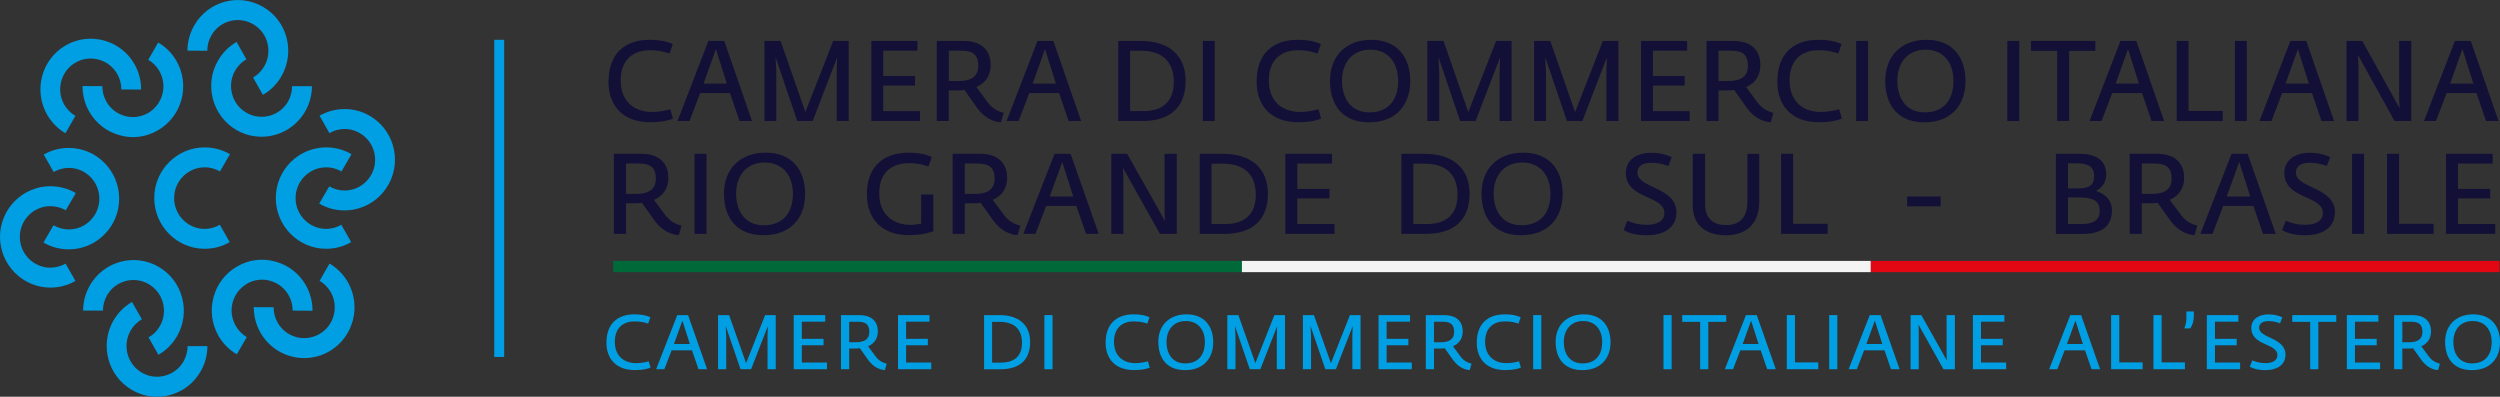 <svg width="397" height="63" viewBox="0 0 397 63" fill="none" xmlns="http://www.w3.org/2000/svg">
<rect x="0" y="0" width="397" height="63" fill="#333333" stroke="none"/>
<g clip-path="url(#clip0_1_905)">
<path d="M96.64 12.937C96.64 8.797 98.934 6.32 103.15 6.32C105.285 6.32 106.36 6.785 106.837 7.006L106.322 8.5C105.618 8.287 104.823 7.982 103.18 7.982C100.675 7.966 98.571 9.369 98.571 12.762C98.571 16.154 100.758 17.778 103.529 17.778C104.71 17.778 105.678 17.564 106.443 17.343L106.882 18.837C106.193 19.104 105.149 19.409 103.211 19.409C98.957 19.409 96.625 16.84 96.625 12.937H96.64Z" fill="#121037"/>
<path d="M112.491 6.503H115.012L119.425 19.219H117.434L115.92 14.774H111.189L109.494 19.219H107.586L112.491 6.503ZM115.42 13.28L113.687 7.799L111.727 13.28H115.413H115.42Z" fill="#121037"/>
<path d="M121.4 6.503H123.959L127.895 17.793L132.308 6.503H134.776V19.219H132.868V11.397L132.936 9.133L129.053 19.219H126.601L123.157 9.057L123.278 11.412V19.219H121.393V6.503H121.4Z" fill="#121037"/>
<path d="M138.364 6.503H145.691V8.05H140.256V12.075H145.305V13.585H140.256V17.648H146.1V19.211H138.371V6.503H138.364Z" fill="#121037"/>
<path d="M155.198 17.183L153.155 14.286C152.875 14.34 152.466 14.355 152.133 14.355H150.664V19.211H148.757V6.503H153.049C155.554 6.503 157.318 7.707 157.318 10.353C157.318 11.824 156.629 13.143 155.062 13.821L156.826 16.23C157.621 17.29 158.521 17.686 159.384 17.923L158.96 19.417C157.757 19.363 156.349 18.731 155.198 17.191V17.183ZM152.239 12.868C154.124 12.868 155.342 12.22 155.342 10.444C155.342 8.668 154.479 8.05 152.663 8.05H150.672V12.868H152.239Z" fill="#121037"/>
<path d="M164.751 6.503H167.272L171.685 19.219H169.694L168.18 14.774H163.449L161.754 19.219H159.846L164.751 6.503ZM167.681 13.28L165.947 7.799L163.987 13.28H167.673H167.681Z" fill="#121037"/>
<path d="M177.582 6.503H181.253C185.363 6.503 188.277 8.592 188.277 12.815C188.277 17.259 185.613 19.219 181.359 19.219H177.582V6.503ZM181.556 17.648C184.682 17.648 186.393 16.063 186.393 13.006C186.393 9.644 184.432 8.058 181.207 8.058H179.459V17.641H181.556V17.648Z" fill="#121037"/>
<path d="M191.01 6.503H192.902V19.219H191.01V6.503Z" fill="#121037"/>
<path d="M199.556 12.937C199.556 8.797 201.85 6.32 206.066 6.32C208.2 6.32 209.275 6.785 209.752 7.006L209.237 8.5C208.533 8.287 207.739 7.982 206.096 7.982C203.591 7.966 201.494 9.369 201.494 12.762C201.494 16.154 203.681 17.778 206.452 17.778C207.633 17.778 208.602 17.564 209.366 17.343L209.805 18.837C209.116 19.104 208.072 19.409 206.134 19.409C201.88 19.409 199.548 16.84 199.548 12.937H199.556Z" fill="#121037"/>
<path d="M211.205 12.83C211.205 8.836 213.802 6.32 217.753 6.32C221.916 6.32 223.945 9.125 223.945 12.868C223.945 16.81 221.546 19.432 217.413 19.432C213.28 19.432 211.198 16.771 211.198 12.83H211.205ZM222.022 12.853C222.022 10.032 220.501 7.89 217.594 7.89C214.687 7.89 213.113 10.032 213.113 12.815C213.113 15.598 214.506 17.846 217.473 17.846C220.63 17.846 222.03 15.674 222.03 12.845L222.022 12.853Z" fill="#121037"/>
<path d="M226.67 6.503H229.229L233.165 17.793L237.578 6.503H240.045V19.219H238.138V11.397L238.206 9.133L234.323 19.219H231.87L228.426 9.057L228.547 11.412V19.219H226.655V6.503H226.67Z" fill="#121037"/>
<path d="M243.626 6.503H246.184L250.121 17.793L254.534 6.503H257.001V19.219H255.094V11.397L255.162 9.133L251.279 19.219H248.826L245.382 9.057L245.503 11.412V19.219H243.611V6.503H243.626Z" fill="#121037"/>
<path d="M260.589 6.503H267.917V8.05H262.482V12.075H267.53V13.585H262.482V17.648H268.325V19.211H260.597V6.503H260.589Z" fill="#121037"/>
<path d="M277.431 17.183L275.38 14.286C275.1 14.34 274.691 14.355 274.358 14.355H272.897V19.211H270.99V6.503H275.282C277.787 6.503 279.551 7.707 279.551 10.353C279.551 11.824 278.862 13.143 277.295 13.821L279.059 16.23C279.854 17.29 280.755 17.686 281.617 17.923L281.194 19.417C279.99 19.363 278.582 18.731 277.431 17.191V17.183ZM274.464 12.868C276.349 12.868 277.568 12.22 277.568 10.444C277.568 8.668 276.705 8.05 274.888 8.05H272.897V12.868H274.472H274.464Z" fill="#121037"/>
<path d="M282.246 12.937C282.246 8.797 284.539 6.32 288.756 6.32C290.89 6.32 291.965 6.785 292.442 7.006L291.927 8.5C291.223 8.287 290.428 7.982 288.786 7.982C286.28 7.966 284.184 9.369 284.184 12.762C284.184 16.154 286.371 17.778 289.142 17.778C290.322 17.778 291.291 17.564 292.056 17.343L292.495 18.837C291.806 19.104 290.761 19.409 288.824 19.409C284.57 19.409 282.238 16.84 282.238 12.937H282.246Z" fill="#121037"/>
<path d="M294.758 6.503H296.651V19.219H294.758V6.503Z" fill="#121037"/>
<path d="M299.383 12.83C299.383 8.836 301.98 6.32 305.931 6.32C310.094 6.32 312.123 9.125 312.123 12.868C312.123 16.81 309.723 19.432 305.59 19.432C301.457 19.432 299.376 16.771 299.376 12.83H299.383ZM310.208 12.853C310.208 10.032 308.694 7.89 305.779 7.89C302.865 7.89 301.298 10.032 301.298 12.815C301.298 15.598 302.691 17.846 305.658 17.846C308.815 17.846 310.215 15.674 310.215 12.845L310.208 12.853Z" fill="#121037"/>
<path d="M318.769 6.503H320.661V19.219H318.769V6.503Z" fill="#121037"/>
<path d="M326.687 8.081H322.523V6.495H332.742V8.081H328.579V19.211H326.687V8.081Z" fill="#121037"/>
<path d="M336.731 6.503H339.252L343.665 19.219H341.674L340.153 14.774H335.422L333.726 19.219H331.819L336.724 6.503H336.731ZM339.661 13.28L337.927 7.799L335.967 13.28H339.653H339.661Z" fill="#121037"/>
<path d="M345.648 6.503H347.541V17.618H352.96V19.219H345.656V6.503H345.648Z" fill="#121037"/>
<path d="M354.898 6.503H356.791V19.219H354.898V6.503Z" fill="#121037"/>
<path d="M363.717 6.503H366.237L370.65 19.219H368.66L367.138 14.774H362.407L360.712 19.219H358.804L363.709 6.503H363.717ZM366.646 13.28L364.913 7.799L362.952 13.28H366.639H366.646Z" fill="#121037"/>
<path d="M372.634 6.503H375.124L381.051 17.168L380.983 15.62V6.503H382.906V19.219H380.256L374.45 8.736L374.518 10.154V19.219H372.626V6.503H372.634Z" fill="#121037"/>
<path d="M389.839 6.503H392.36L396.773 19.219H394.782L393.261 14.774H388.53L386.834 19.219H384.927L389.832 6.503H389.839ZM392.769 13.28L391.035 7.799L389.075 13.28H392.761H392.769Z" fill="#121037"/>
<path d="M104.006 35.106L101.932 32.209C101.644 32.262 101.235 32.278 100.894 32.278H99.411V37.134H97.481V24.418H101.818C104.354 24.418 106.14 25.622 106.14 28.268C106.14 29.739 105.444 31.058 103.854 31.736L105.641 34.145C106.443 35.205 107.351 35.601 108.229 35.838L107.798 37.332C106.587 37.279 105.156 36.646 103.998 35.098L104.006 35.106ZM101.008 30.791C102.916 30.791 104.149 30.143 104.149 28.367C104.149 26.59 103.271 25.973 101.432 25.973H99.411V30.791H101H101.008Z" fill="#121037"/>
<path d="M110.288 24.425H112.196V37.141H110.288V24.425Z" fill="#121037"/>
<path d="M114.966 30.753C114.966 26.758 117.593 24.242 121.59 24.242C125.806 24.242 127.857 27.048 127.857 30.791C127.857 34.732 125.427 37.355 121.249 37.355C117.071 37.355 114.966 34.694 114.966 30.753ZM125.912 30.776C125.912 27.955 124.375 25.813 121.431 25.813C118.486 25.813 116.897 27.955 116.897 30.738C116.897 33.52 118.304 35.769 121.31 35.769C124.504 35.769 125.919 33.596 125.919 30.768L125.912 30.776Z" fill="#121037"/>
<path d="M137.66 30.867C137.66 26.697 140.014 24.25 144.283 24.25C146.387 24.25 147.319 24.662 147.977 24.936L147.44 26.43C146.637 26.194 145.918 25.912 144.298 25.912C141.778 25.912 139.62 27.261 139.62 30.692C139.62 34.123 141.891 35.708 144.601 35.708C145.35 35.708 145.888 35.578 146.281 35.525V30.883H148.212V36.73C147.016 37.126 145.941 37.34 144.283 37.34C140.12 37.34 137.66 34.824 137.66 30.867Z" fill="#121037"/>
<path d="M157.802 35.106L155.728 32.209C155.441 32.262 155.032 32.278 154.691 32.278H153.208V37.134H151.277V24.418H155.615C158.151 24.418 159.937 25.622 159.937 28.268C159.937 29.739 159.241 31.058 157.651 31.736L159.437 34.145C160.24 35.205 161.148 35.601 162.026 35.838L161.595 37.332C160.384 37.279 158.953 36.646 157.795 35.098L157.802 35.106ZM154.805 30.791C156.712 30.791 157.946 30.143 157.946 28.367C157.946 26.59 157.068 25.973 155.229 25.973H153.208V30.791H154.797H154.805Z" fill="#121037"/>
<path d="M167.461 24.425H170.012L174.478 37.141H172.457L170.92 32.697H166.136L164.426 37.141H162.495L167.461 24.425ZM170.428 31.203L168.68 25.721L166.697 31.203H170.428Z" fill="#121037"/>
<path d="M176.476 24.425H178.997L185 35.091L184.932 33.543V24.425H186.877V37.141H184.197L178.323 26.659L178.392 28.077V37.141H176.484V24.425H176.476Z" fill="#121037"/>
<path d="M190.518 24.425H194.235C198.398 24.425 201.342 26.514 201.342 30.738C201.342 35.182 198.648 37.141 194.341 37.141H190.518V24.425ZM194.53 35.578C197.694 35.578 199.42 33.993 199.42 30.936C199.42 27.574 197.436 25.988 194.166 25.988H192.395V35.571H194.522L194.53 35.578Z" fill="#121037"/>
<path d="M204.105 24.425H211.516V25.973H206.013V29.998H211.122V31.508H206.013V35.571H211.925V37.134H204.105V24.418V24.425Z" fill="#121037"/>
<path d="M222.545 24.425H226.261C230.425 24.425 233.369 26.514 233.369 30.738C233.369 35.182 230.674 37.141 226.367 37.141H222.545V24.425ZM226.564 35.578C229.728 35.578 231.454 33.993 231.454 30.936C231.454 27.574 229.471 25.988 226.201 25.988H224.437V35.571H226.564V35.578Z" fill="#121037"/>
<path d="M235.262 30.753C235.262 26.758 237.888 24.242 241.885 24.242C246.101 24.242 248.152 27.048 248.152 30.791C248.152 34.732 245.723 37.355 241.544 37.355C237.366 37.355 235.262 34.694 235.262 30.753ZM246.207 30.776C246.207 27.955 244.67 25.813 241.726 25.813C238.781 25.813 237.192 27.955 237.192 30.738C237.192 33.52 238.6 35.769 241.605 35.769C244.799 35.769 246.215 33.596 246.215 30.768L246.207 30.776Z" fill="#121037"/>
<path d="M257.826 36.547L258.417 35.053C259.416 35.464 260.256 35.7 261.505 35.7C262.951 35.7 264.306 35.213 264.306 33.833C264.306 30.974 258.182 31.675 258.182 27.467C258.182 25.294 260.074 24.265 262.149 24.265C263.753 24.265 264.646 24.586 265.472 24.951L264.934 26.354C264.132 26.087 263.398 25.851 262.202 25.851C260.862 25.851 260.022 26.369 260.022 27.414C260.022 29.93 266.221 29.663 266.221 33.726C266.221 36.265 264.041 37.362 261.543 37.362C259.635 37.362 258.598 36.966 257.826 36.554V36.547Z" fill="#121037"/>
<path d="M268.81 32.499V24.425H270.77V32.377C270.77 34.915 272.269 35.739 274.108 35.739C276.054 35.739 277.484 34.786 277.484 31.965V24.433H279.362V32.041C279.362 36.211 276.538 37.362 274.108 37.362C271.52 37.362 268.802 36.318 268.802 32.506L268.81 32.499Z" fill="#121037"/>
<path d="M282.844 24.425H284.751V35.54H290.232V37.141H282.836V24.425H282.844Z" fill="#121037"/>
<path d="M302.858 31.203H308.179V32.766H302.858V31.203Z" fill="#121037"/>
<path d="M326.467 24.425H330.199C333.128 24.425 334.468 25.668 334.468 27.665C334.468 29.556 333.075 30.166 332.878 30.311V30.349C333.166 30.44 335.376 31.012 335.376 33.444C335.376 35.601 334.112 37.149 330.736 37.149H326.467V24.433V24.425ZM330.055 29.914C331.826 29.914 332.538 29.358 332.538 27.955C332.538 26.43 331.576 25.942 329.805 25.942H328.397V29.914H330.055ZM330.411 35.578C332.121 35.578 333.431 35.182 333.431 33.49C333.431 31.713 332.144 31.348 329.949 31.348H328.397V35.571H330.418L330.411 35.578Z" fill="#121037"/>
<path d="M344.71 35.106L342.636 32.209C342.348 32.262 341.939 32.278 341.599 32.278H340.115V37.134H338.185V24.418H342.522C345.058 24.418 346.844 25.622 346.844 28.268C346.844 29.739 346.148 31.058 344.558 31.736L346.345 34.145C347.147 35.205 348.055 35.601 348.933 35.838L348.502 37.332C347.291 37.279 345.86 36.646 344.702 35.098L344.71 35.106ZM341.712 30.791C343.62 30.791 344.853 30.143 344.853 28.367C344.853 26.59 343.975 25.973 342.136 25.973H340.115V30.791H341.704H341.712Z" fill="#121037"/>
<path d="M354.376 24.425H356.927L361.393 37.141H359.372L357.835 32.697H353.051L351.341 37.141H349.41L354.376 24.425ZM357.336 31.203L355.587 25.721L353.604 31.203H357.336Z" fill="#121037"/>
<path d="M362.392 36.547L362.982 35.053C363.982 35.464 364.822 35.7 366.071 35.7C367.517 35.7 368.872 35.213 368.872 33.833C368.872 30.974 362.748 31.675 362.748 27.467C362.748 25.294 364.64 24.265 366.714 24.265C368.319 24.265 369.212 24.586 370.037 24.951L369.5 26.354C368.697 26.087 367.963 25.851 366.767 25.851C365.427 25.851 364.587 26.369 364.587 27.414C364.587 29.93 370.787 29.663 370.787 33.726C370.787 36.265 368.607 37.362 366.109 37.362C364.201 37.362 363.164 36.966 362.392 36.554V36.547Z" fill="#121037"/>
<path d="M373.512 24.425H375.419V37.141H373.512V24.425Z" fill="#121037"/>
<path d="M379.068 24.425H380.975V35.54H386.456V37.141H379.06V24.425H379.068Z" fill="#121037"/>
<path d="M388.424 24.425H395.834V25.973H390.331V29.998H395.441V31.508H390.331V35.571H396.243V37.134H388.424V24.418V24.425Z" fill="#121037"/>
<path d="M96.307 54.393C96.307 51.595 97.874 49.918 100.758 49.918C102.219 49.918 102.953 50.231 103.279 50.383L102.931 51.389C102.446 51.245 101.901 51.039 100.781 51.039C99.07 51.024 97.632 51.977 97.632 54.271C97.632 56.566 99.131 57.664 101.023 57.664C101.833 57.664 102.499 57.519 103.014 57.374L103.317 58.38C102.847 58.563 102.136 58.769 100.804 58.769C97.897 58.769 96.3 57.031 96.3 54.393H96.307Z" fill="#009FE3"/>
<path d="M107.541 50.04H109.266L112.287 58.632H110.924L109.887 55.628H106.655L105.497 58.632H104.195L107.548 50.04H107.541ZM109.546 54.622L108.366 50.917L107.026 54.622H109.546Z" fill="#009FE3"/>
<path d="M114.035 50.04H115.784L118.479 57.671L121.499 50.04H123.187V58.632H121.885V53.341L121.93 51.809L119.273 58.632H117.593L115.239 51.763L115.322 53.356V58.632H114.028V50.04H114.035Z" fill="#009FE3"/>
<path d="M126.033 50.04H131.044V51.085H127.327V53.806H130.779V54.828H127.327V57.572H131.324V58.632H126.041V50.04H126.033Z" fill="#009FE3"/>
<path d="M137.947 57.26L136.547 55.3C136.358 55.339 136.078 55.346 135.851 55.346H134.851V58.632H133.549V50.04H136.479C138.19 50.04 139.401 50.856 139.401 52.64C139.401 53.638 138.931 54.523 137.857 54.988L139.06 56.619C139.605 57.336 140.218 57.603 140.809 57.763L140.521 58.769C139.704 58.731 138.735 58.304 137.947 57.26ZM135.919 54.347C137.213 54.347 138.046 53.913 138.046 52.708C138.046 51.504 137.455 51.092 136.214 51.092H134.851V54.347H135.926H135.919Z" fill="#009FE3"/>
<path d="M142.595 50.04H147.606V51.085H143.89V53.806H147.341V54.828H143.89V57.572H147.886V58.632H142.603V50.04H142.595Z" fill="#009FE3"/>
<path d="M156.266 50.04H158.779C161.595 50.04 163.585 51.45 163.585 54.309C163.585 57.313 161.761 58.639 158.855 58.639H156.273V50.048L156.266 50.04ZM158.983 57.58C161.118 57.58 162.291 56.513 162.291 54.447C162.291 52.175 160.951 51.108 158.741 51.108H157.545V57.587H158.983V57.58Z" fill="#009FE3"/>
<path d="M165.849 50.04H167.143V58.632H165.849V50.04Z" fill="#009FE3"/>
<path d="M175.576 54.393C175.576 51.595 177.143 49.918 180.027 49.918C181.487 49.918 182.222 50.231 182.547 50.383L182.199 51.389C181.715 51.245 181.17 51.039 180.049 51.039C178.339 51.024 176.9 51.977 176.9 54.271C176.9 56.566 178.399 57.664 180.291 57.664C181.101 57.664 181.768 57.519 182.282 57.374L182.585 58.38C182.116 58.563 181.404 58.769 180.072 58.769C177.165 58.769 175.568 57.031 175.568 54.393H175.576Z" fill="#009FE3"/>
<path d="M183.94 54.317C183.94 51.618 185.711 49.918 188.421 49.918C191.267 49.918 192.66 51.816 192.66 54.34C192.66 57 191.018 58.777 188.194 58.777C185.371 58.777 183.948 56.977 183.948 54.317H183.94ZM191.335 54.332C191.335 52.426 190.298 50.978 188.308 50.978C186.317 50.978 185.242 52.426 185.242 54.309C185.242 56.192 186.196 57.709 188.224 57.709C190.382 57.709 191.335 56.238 191.335 54.332Z" fill="#009FE3"/>
<path d="M194.908 50.04H196.657L199.352 57.671L202.372 50.04H204.06V58.632H202.758V53.341L202.803 51.809L200.146 58.632H198.466L196.112 51.763L196.195 53.356V58.632H194.901V50.04H194.908Z" fill="#009FE3"/>
<path d="M206.906 50.04H208.655L211.349 57.671L214.37 50.04H216.058V58.632H214.756V53.341L214.801 51.809L212.144 58.632H210.464L208.11 51.763L208.193 53.356V58.632H206.898V50.04H206.906Z" fill="#009FE3"/>
<path d="M218.904 50.04H223.915V51.085H220.198V53.806H223.65V54.828H220.198V57.572H224.195V58.632H218.911V50.04H218.904Z" fill="#009FE3"/>
<path d="M230.818 57.26L229.418 55.3C229.229 55.339 228.949 55.346 228.721 55.346H227.722V58.632H226.42V50.04H229.357C231.068 50.04 232.279 50.856 232.279 52.64C232.279 53.638 231.81 54.523 230.735 54.988L231.938 56.619C232.484 57.336 233.097 57.603 233.687 57.763L233.399 58.769C232.582 58.731 231.613 58.304 230.826 57.26H230.818ZM228.79 54.347C230.084 54.347 230.917 53.913 230.917 52.708C230.917 51.504 230.326 51.092 229.085 51.092H227.722V54.347H228.797H228.79Z" fill="#009FE3"/>
<path d="M234.512 54.393C234.512 51.595 236.079 49.918 238.963 49.918C240.424 49.918 241.158 50.231 241.484 50.383L241.135 51.389C240.651 51.245 240.106 51.039 238.986 51.039C237.275 51.024 235.837 51.977 235.837 54.271C235.837 56.566 237.336 57.664 239.228 57.664C240.038 57.664 240.704 57.519 241.219 57.374L241.522 58.38C241.052 58.563 240.341 58.769 239.008 58.769C236.102 58.769 234.505 57.031 234.505 54.393H234.512Z" fill="#009FE3"/>
<path d="M243.467 50.04H244.761V58.632H243.467V50.04Z" fill="#009FE3"/>
<path d="M247.032 54.317C247.032 51.618 248.803 49.918 251.513 49.918C254.359 49.918 255.752 51.816 255.752 54.34C255.752 57 254.11 58.777 251.286 58.777C248.463 58.777 247.04 56.977 247.04 54.317H247.032ZM254.428 54.332C254.428 52.426 253.391 50.978 251.4 50.978C249.409 50.978 248.334 52.426 248.334 54.309C248.334 56.192 249.288 57.709 251.317 57.709C253.474 57.709 254.428 56.238 254.428 54.332Z" fill="#009FE3"/>
<path d="M264.162 50.04H265.456V58.632H264.162V50.04Z" fill="#009FE3"/>
<path d="M269.983 51.108H267.137V50.04H274.124V51.108H271.277V58.632H269.983V51.108Z" fill="#009FE3"/>
<path d="M277.25 50.04H278.976L281.996 58.632H280.633L279.596 55.628H276.364L275.206 58.632H273.904L277.257 50.04H277.25ZM279.256 54.622L278.075 50.917L276.735 54.622H279.256Z" fill="#009FE3"/>
<path d="M283.744 50.04H285.039V57.549H288.74V58.632H283.744V50.04Z" fill="#009FE3"/>
<path d="M290.474 50.04H291.768V58.632H290.474V50.04Z" fill="#009FE3"/>
<path d="M296.908 50.04H298.634L301.654 58.632H300.291L299.254 55.628H296.022L294.864 58.632H293.562L296.915 50.04H296.908ZM298.906 54.622L297.725 50.917L296.386 54.622H298.906Z" fill="#009FE3"/>
<path d="M303.403 50.04H305.106L309.163 57.252L309.118 56.208V50.048H310.435V58.639H308.626L304.652 51.55L304.697 52.51V58.639H303.403V50.048V50.04Z" fill="#009FE3"/>
<path d="M313.288 50.04H318.299V51.085H314.583V53.806H318.035V54.828H314.583V57.572H318.58V58.632H313.296V50.04H313.288Z" fill="#009FE3"/>
<path d="M328.753 50.04H330.479L333.499 58.632H332.137L331.1 55.628H327.867L326.709 58.632H325.407L328.761 50.04H328.753ZM330.759 54.622L329.578 50.917L328.238 54.622H330.759Z" fill="#009FE3"/>
<path d="M335.248 50.04H336.542V57.549H340.244V58.632H335.248V50.04Z" fill="#009FE3"/>
<path d="M341.969 50.04H343.264V57.549H346.965V58.632H341.969V50.04Z" fill="#009FE3"/>
<path d="M347.2 50.612V49.461H348.381V50.154C348.381 51.039 348.139 51.664 347.813 52.152H346.859C347.079 51.687 347.2 51.024 347.2 50.62V50.612Z" fill="#009FE3"/>
<path d="M350.44 50.04H355.451V51.085H351.734V53.806H355.186V54.828H351.734V57.572H355.731V58.632H350.447V50.04H350.44Z" fill="#009FE3"/>
<path d="M357.267 58.235L357.669 57.229C358.342 57.511 358.91 57.664 359.758 57.664C360.734 57.664 361.65 57.336 361.65 56.398C361.65 54.462 357.51 54.942 357.51 52.091C357.51 50.62 358.789 49.926 360.189 49.926C361.272 49.926 361.877 50.147 362.437 50.391L362.074 51.336C361.529 51.153 361.037 50.993 360.227 50.993C359.319 50.993 358.751 51.344 358.751 52.053C358.751 53.753 362.937 53.57 362.937 56.322C362.937 58.037 361.461 58.777 359.773 58.777C358.479 58.777 357.782 58.51 357.26 58.228L357.267 58.235Z" fill="#009FE3"/>
<path d="M366.858 51.108H364.012V50.04H370.999V51.108H368.152V58.632H366.858V51.108Z" fill="#009FE3"/>
<path d="M372.672 50.04H377.683V51.085H373.966V53.806H377.418V54.828H373.966V57.572H377.963V58.632H372.679V50.04H372.672Z" fill="#009FE3"/>
<path d="M384.586 57.26L383.186 55.3C382.996 55.339 382.716 55.346 382.489 55.346H381.49V58.632H380.188V50.04H383.125C384.836 50.04 386.047 50.856 386.047 52.64C386.047 53.638 385.578 54.523 384.503 54.988L385.706 56.619C386.251 57.336 386.864 57.603 387.455 57.763L387.167 58.769C386.35 58.731 385.381 58.304 384.594 57.26H384.586ZM382.557 54.347C383.852 54.347 384.684 53.913 384.684 52.708C384.684 51.504 384.094 51.092 382.853 51.092H381.49V54.347H382.565H382.557Z" fill="#009FE3"/>
<path d="M388.28 54.317C388.28 51.618 390.051 49.918 392.761 49.918C395.607 49.918 397 51.816 397 54.34C397 57 395.357 58.777 392.534 58.777C389.711 58.777 388.287 56.977 388.287 54.317H388.28ZM395.683 54.332C395.683 52.426 394.646 50.978 392.655 50.978C390.664 50.978 389.589 52.426 389.589 54.309C389.589 56.192 390.543 57.709 392.572 57.709C394.729 57.709 395.683 56.238 395.683 54.332Z" fill="#009FE3"/>
<path d="M32.496 26.568C33.351 26.568 34.199 26.804 34.934 27.223L36.516 24.486C35.297 23.77 33.904 23.404 32.496 23.404C28.083 23.404 24.495 27.017 24.495 31.447C24.495 35.876 28.083 39.505 32.496 39.505C33.896 39.505 35.267 39.154 36.47 38.445L34.911 35.693C34.176 36.12 33.344 36.349 32.504 36.349C29.824 36.349 27.652 34.145 27.652 31.454C27.652 28.763 29.824 26.575 32.504 26.575" fill="#009FE3"/>
<path d="M51.791 26.568C52.654 26.568 53.494 26.804 54.228 27.223L55.818 24.486C54.599 23.77 53.206 23.404 51.791 23.404C47.385 23.404 43.797 27.017 43.797 31.447C43.797 35.876 47.385 39.505 51.791 39.505C53.184 39.505 54.561 39.154 55.765 38.445L54.198 35.693C53.464 36.12 52.639 36.349 51.791 36.349C49.119 36.349 46.939 34.145 46.939 31.454C46.939 28.763 49.119 26.575 51.791 26.575" fill="#009FE3"/>
<path d="M54.72 17.32C53.32 17.32 51.95 17.679 50.746 18.38L52.313 21.14C53.047 20.713 53.88 20.484 54.72 20.484C57.4 20.484 59.572 22.687 59.572 25.371C59.572 28.054 57.4 30.257 54.72 30.257C53.865 30.257 53.017 30.021 52.283 29.594L50.693 32.331C51.912 33.048 53.305 33.413 54.72 33.413C59.133 33.413 62.721 29.8 62.721 25.363C62.721 20.926 59.133 17.313 54.72 17.313" fill="#009FE3"/>
<path d="M39.195 45.062C40.315 44.414 41.625 44.239 42.882 44.582C44.13 44.925 45.183 45.733 45.826 46.869C46.258 47.608 46.477 48.455 46.477 49.324L49.626 49.346C49.633 47.921 49.263 46.511 48.559 45.276C47.491 43.408 45.758 42.081 43.699 41.532C41.633 40.961 39.475 41.243 37.628 42.333C35.774 43.392 34.457 45.138 33.904 47.212C33.344 49.293 33.632 51.473 34.699 53.341C35.395 54.553 36.402 55.559 37.605 56.269L39.188 53.532C38.461 53.097 37.855 52.487 37.431 51.74C36.78 50.604 36.606 49.301 36.939 48.035C37.28 46.785 38.082 45.733 39.203 45.07" fill="#009FE3"/>
<path d="M52.336 41.845L50.754 44.597C51.48 45.024 52.086 45.642 52.51 46.366C53.85 48.706 53.047 51.702 50.731 53.044C49.611 53.684 48.301 53.867 47.045 53.532C45.796 53.181 44.751 52.381 44.1 51.252C43.669 50.498 43.449 49.659 43.449 48.79L40.3 48.775C40.293 50.193 40.664 51.603 41.368 52.838C42.851 55.415 45.538 56.863 48.309 56.863C49.664 56.863 51.041 56.52 52.298 55.788C56.121 53.57 57.438 48.63 55.227 44.78C54.531 43.575 53.524 42.554 52.321 41.845" fill="#009FE3"/>
<path d="M23.609 45.123C24.73 45.763 25.532 46.816 25.873 48.081C26.206 49.346 26.032 50.665 25.381 51.794C24.957 52.541 24.336 53.158 23.594 53.585L25.161 56.345C26.387 55.636 27.409 54.607 28.121 53.372C29.188 51.511 29.468 49.346 28.916 47.265C28.363 45.176 27.046 43.453 25.192 42.371C21.376 40.153 16.471 41.471 14.269 45.329C13.572 46.541 13.201 47.921 13.201 49.324H16.343C16.343 48.477 16.577 47.639 17.001 46.892C18.333 44.566 21.308 43.774 23.625 45.123" fill="#009FE3"/>
<path d="M29.15 57.382C28.499 58.51 27.462 59.325 26.206 59.653C24.957 59.996 23.647 59.829 22.519 59.173C21.399 58.517 20.597 57.473 20.256 56.208C19.923 54.942 20.097 53.631 20.741 52.502C21.172 51.748 21.785 51.13 22.527 50.703L20.968 47.951C19.741 48.653 18.72 49.682 18.008 50.909C15.805 54.767 17.122 59.699 20.937 61.917C22.171 62.634 23.541 63.008 24.927 63.008C25.615 63.008 26.327 62.916 27.008 62.726C29.075 62.169 30.8 60.835 31.868 58.967C32.564 57.755 32.935 56.36 32.935 54.965H29.794C29.794 55.811 29.559 56.65 29.143 57.382" fill="#009FE3"/>
<path d="M10.923 36.432C10.068 36.432 9.227 36.196 8.493 35.769L6.903 38.514C8.122 39.23 9.515 39.596 10.923 39.596C13.057 39.596 15.071 38.758 16.577 37.233C18.091 35.723 18.924 33.703 18.924 31.546C18.924 27.109 15.336 23.488 10.923 23.488C9.53 23.488 8.152 23.846 6.949 24.547L8.516 27.315C9.25 26.895 10.09 26.659 10.923 26.659C13.602 26.659 15.775 28.862 15.775 31.546C15.775 32.857 15.275 34.077 14.359 34.999C13.444 35.922 12.232 36.432 10.923 36.432Z" fill="#009FE3"/>
<path d="M8.001 42.508C5.329 42.508 3.149 40.313 3.149 37.614C3.149 34.915 5.337 32.735 8.001 32.735C8.864 32.735 9.704 32.971 10.446 33.391L12.036 30.654C10.809 29.937 9.424 29.571 8.001 29.571C3.596 29.571 0 33.185 0 37.614C0 42.043 3.596 45.672 8.001 45.672C9.401 45.672 10.771 45.314 11.983 44.612L10.408 41.86C9.681 42.279 8.849 42.508 8.001 42.508Z" fill="#009FE3"/>
<path d="M23.526 17.938C22.406 18.586 21.096 18.769 19.847 18.418C18.591 18.083 17.546 17.275 16.895 16.139C16.471 15.392 16.244 14.553 16.252 13.684L13.103 13.669C13.103 15.087 13.466 16.512 14.178 17.74C15.253 19.608 16.971 20.942 19.03 21.475C19.719 21.673 20.415 21.773 21.119 21.773C22.504 21.773 23.867 21.391 25.101 20.675C28.916 18.472 30.233 13.532 28.023 9.674C27.326 8.462 26.327 7.456 25.116 6.754L23.541 9.491C24.268 9.918 24.881 10.536 25.305 11.275C26.637 13.6 25.842 16.589 23.526 17.945" fill="#009FE3"/>
<path d="M10.393 21.155L11.975 18.403C11.241 17.976 10.635 17.358 10.204 16.627C8.864 14.294 9.666 11.29 11.983 9.941C14.299 8.599 17.281 9.415 18.621 11.748C19.045 12.502 19.272 13.333 19.265 14.202L22.413 14.225C22.413 12.807 22.05 11.389 21.338 10.154C19.136 6.327 14.231 5.009 10.408 7.219C6.593 9.43 5.284 14.37 7.486 18.22C8.183 19.432 9.182 20.454 10.393 21.163" fill="#009FE3"/>
<path d="M39.112 17.885C37.992 17.244 37.182 16.184 36.856 14.919C36.516 13.654 36.69 12.342 37.341 11.206C37.772 10.459 38.393 9.834 39.127 9.423L37.568 6.655C36.341 7.364 35.319 8.401 34.615 9.628C33.548 11.481 33.261 13.646 33.813 15.735C34.366 17.816 35.69 19.554 37.537 20.644C38.794 21.369 40.172 21.712 41.526 21.712C44.297 21.712 46.984 20.263 48.468 17.686C49.164 16.474 49.535 15.094 49.535 13.692H46.386C46.386 14.538 46.159 15.377 45.743 16.123C44.403 18.441 41.428 19.241 39.112 17.892" fill="#009FE3"/>
<path d="M33.571 5.618C34.911 3.278 37.886 2.493 40.194 3.842C41.315 4.49 42.124 5.527 42.458 6.8C42.791 8.073 42.624 9.384 41.973 10.513C41.549 11.267 40.928 11.885 40.187 12.312L41.746 15.064C42.972 14.363 43.994 13.333 44.698 12.098C45.766 10.238 46.053 8.066 45.501 5.977C44.948 3.888 43.623 2.157 41.769 1.09C37.946 -1.136 33.049 0.168 30.838 4.048C30.142 5.253 29.771 6.655 29.764 8.043L32.92 8.058C32.92 7.197 33.139 6.358 33.571 5.626" fill="#009FE3"/>
<path d="M80.063 6.32H78.489V56.68H80.063V6.32Z" fill="#009FE3"/>
<path d="M197.225 41.433H97.375V43.217H197.225V41.433Z" fill="#006939"/>
<path d="M396.917 41.433H297.067V43.217H396.917V41.433Z" fill="#E30613"/>
<path d="M297.067 41.433H197.217V43.217H297.067V41.433Z" fill="#F4F4F4"/>
</g>
<defs>
<clipPath id="clip0_1_905">
<rect width="397" height="63" fill="white"/>
</clipPath>
</defs>
</svg>
